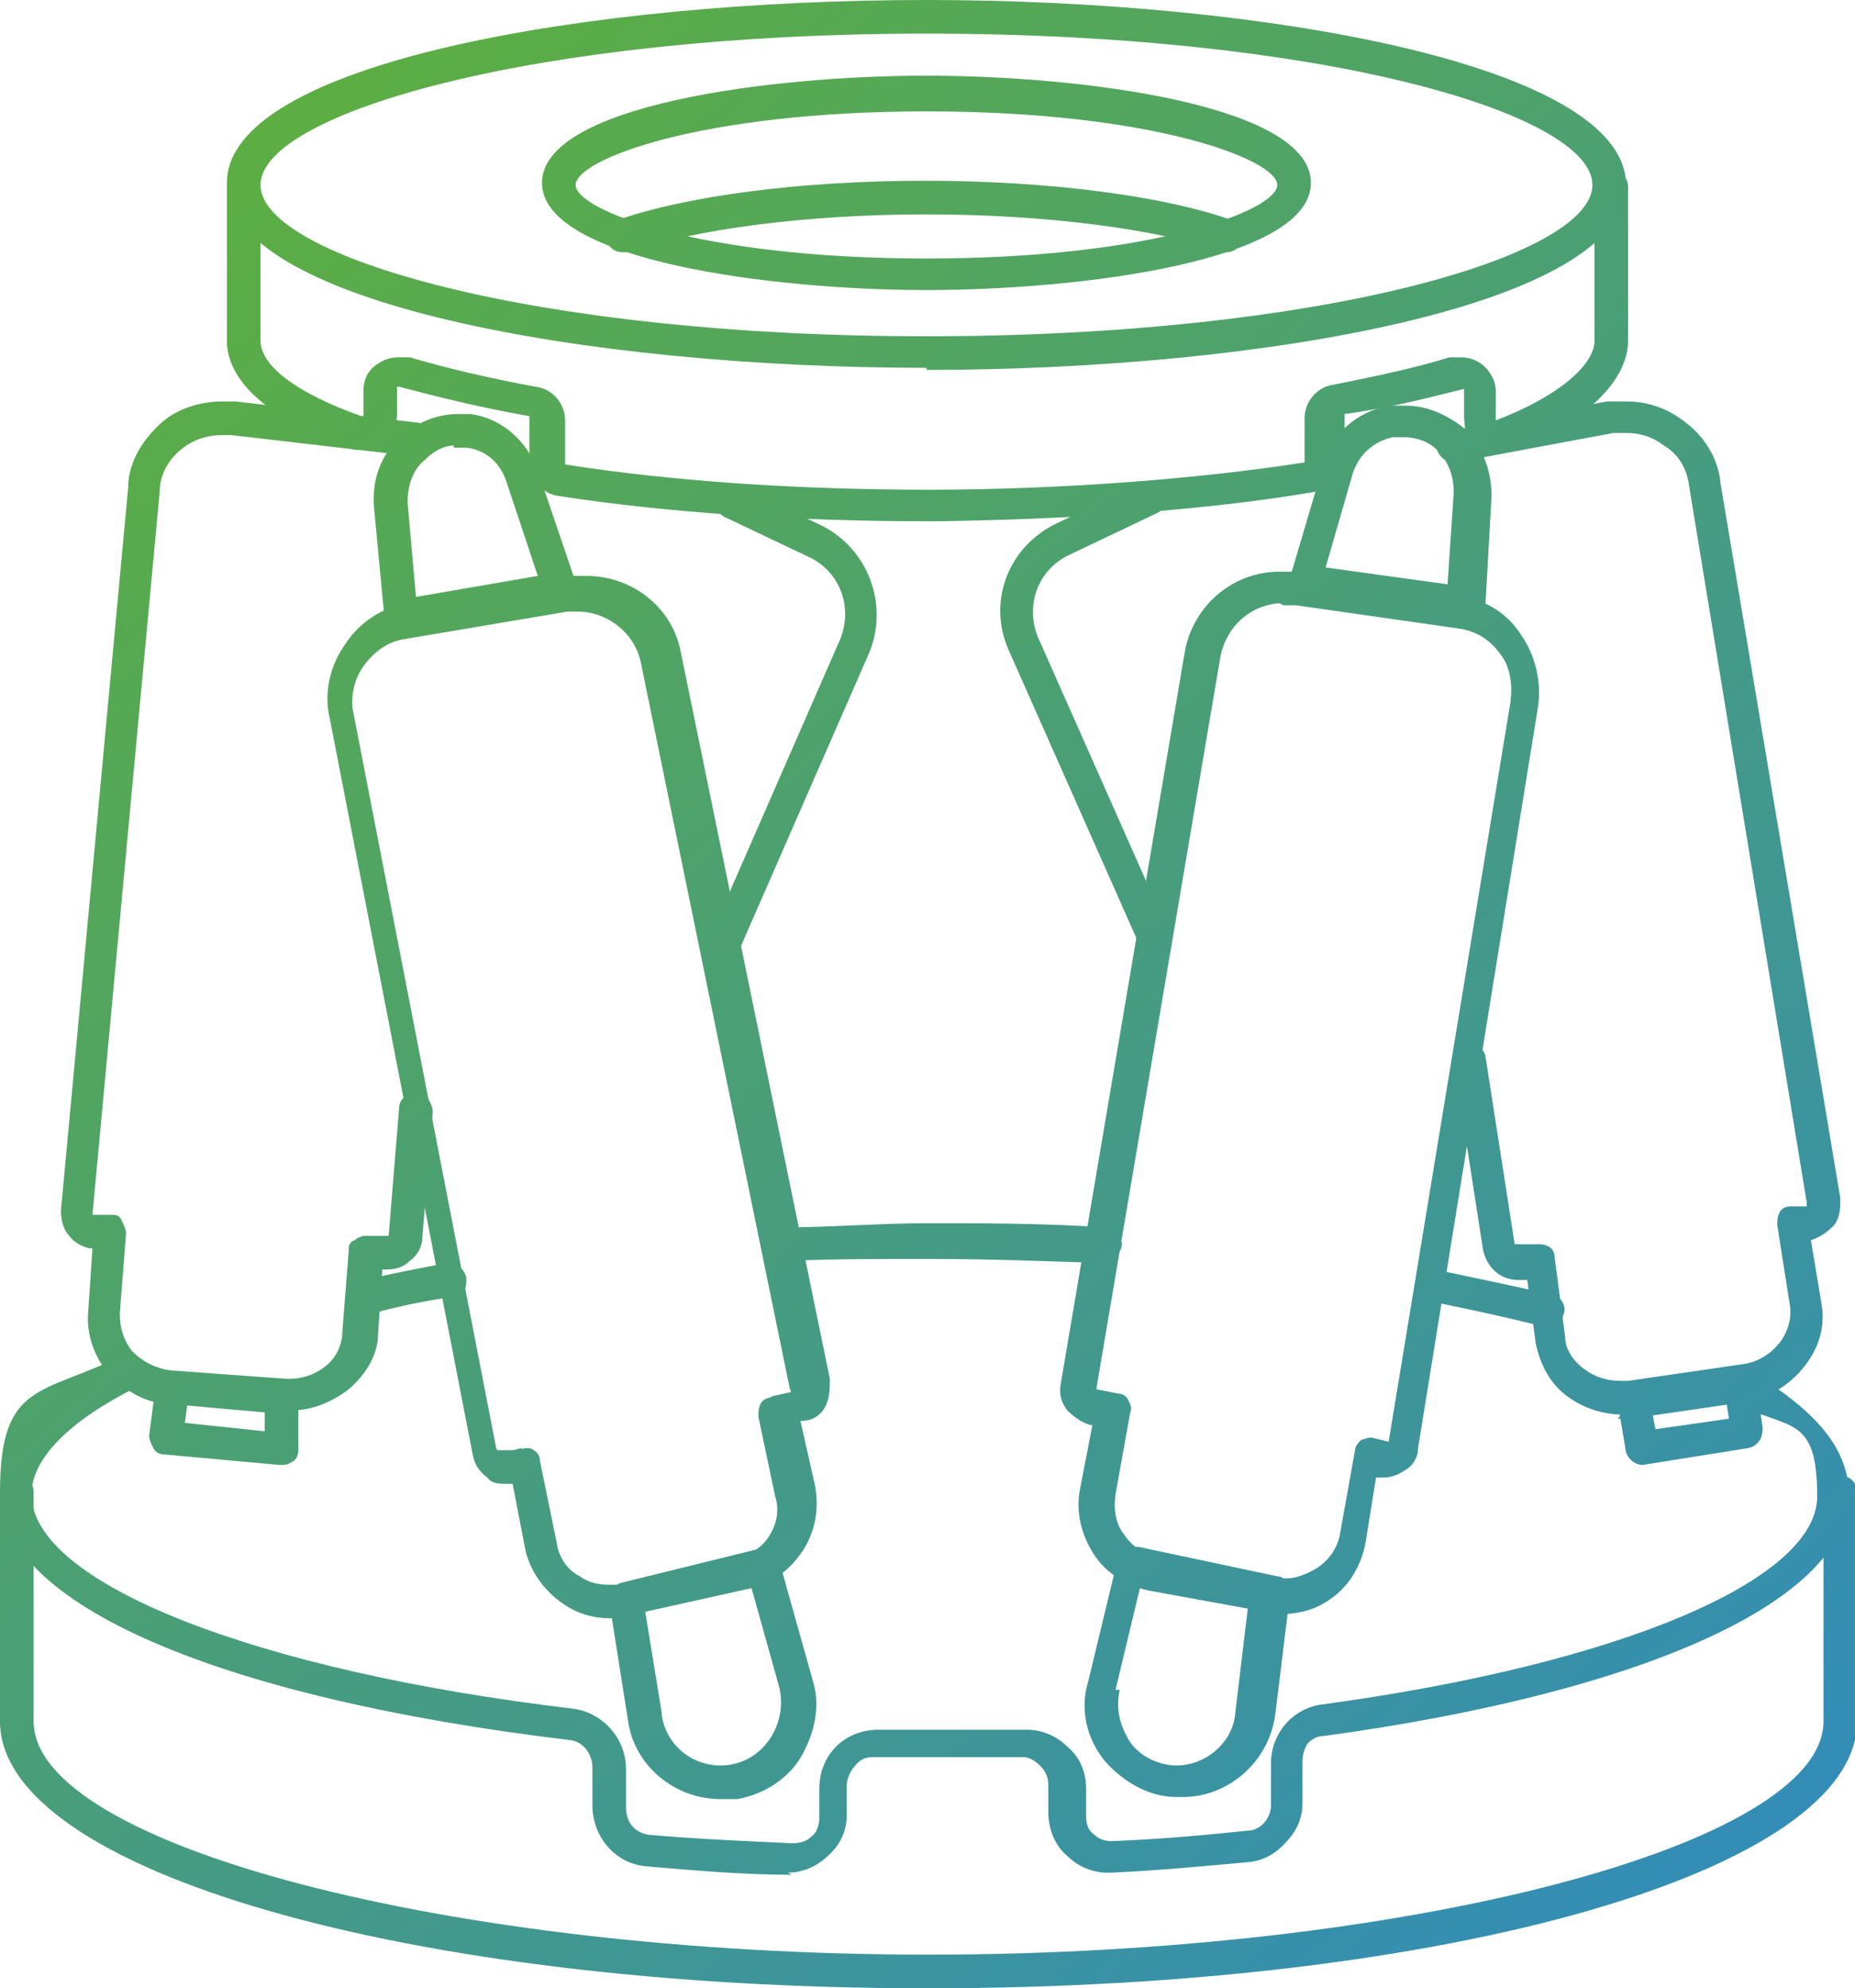 <?xml version="1.0" encoding="UTF-8"?>
<svg xmlns="http://www.w3.org/2000/svg" xmlns:xlink="http://www.w3.org/1999/xlink" version="1.1" viewBox="0 0 88.3 94.6">
  <defs>
    <style>
      .cls-1 {
        fill: url(#linear-gradient-8);
      }

      .cls-2 {
        fill: url(#linear-gradient-7);
      }

      .cls-3 {
        fill: url(#linear-gradient-5);
      }

      .cls-4 {
        fill: url(#linear-gradient-6);
      }

      .cls-5 {
        fill: url(#linear-gradient-9);
      }

      .cls-6 {
        fill: url(#linear-gradient-4);
      }

      .cls-7 {
        fill: url(#linear-gradient-3);
      }

      .cls-8 {
        fill: url(#linear-gradient-2);
      }

      .cls-9 {
        fill: url(#linear-gradient);
      }

      .cls-10 {
        fill: url(#linear-gradient-40);
      }

      .cls-11 {
        fill: url(#linear-gradient-10);
      }

      .cls-12 {
        fill: url(#linear-gradient-11);
      }

      .cls-13 {
        fill: url(#linear-gradient-12);
      }

      .cls-14 {
        fill: url(#linear-gradient-13);
      }

      .cls-15 {
        fill: url(#linear-gradient-19);
      }

      .cls-16 {
        fill: url(#linear-gradient-14);
      }

      .cls-17 {
        fill: url(#linear-gradient-21);
      }

      .cls-18 {
        fill: url(#linear-gradient-20);
      }

      .cls-19 {
        fill: url(#linear-gradient-22);
      }

      .cls-20 {
        fill: url(#linear-gradient-23);
      }

      .cls-21 {
        fill: url(#linear-gradient-28);
      }

      .cls-22 {
        fill: url(#linear-gradient-25);
      }

      .cls-23 {
        fill: url(#linear-gradient-32);
      }

      .cls-24 {
        fill: url(#linear-gradient-31);
      }

      .cls-25 {
        fill: url(#linear-gradient-33);
      }

      .cls-26 {
        fill: url(#linear-gradient-30);
      }

      .cls-27 {
        fill: url(#linear-gradient-15);
      }

      .cls-28 {
        fill: url(#linear-gradient-16);
      }

      .cls-29 {
        fill: url(#linear-gradient-17);
      }

      .cls-30 {
        fill: url(#linear-gradient-18);
      }

      .cls-31 {
        fill: url(#linear-gradient-35);
      }

      .cls-32 {
        fill: url(#linear-gradient-34);
      }

      .cls-33 {
        fill: url(#linear-gradient-36);
      }

      .cls-34 {
        fill: url(#linear-gradient-38);
      }

      .cls-35 {
        fill: url(#linear-gradient-27);
      }

      .cls-36 {
        fill: url(#linear-gradient-24);
      }

      .cls-37 {
        fill: url(#linear-gradient-26);
      }

      .cls-38 {
        fill: url(#linear-gradient-29);
      }

      .cls-39 {
        fill: url(#linear-gradient-37);
      }

      .cls-40 {
        fill: url(#linear-gradient-39);
      }
    </style>
    <linearGradient id="linear-gradient" x1="18.1" y1="102.7" x2="97.1" y2="13.3" gradientTransform="translate(0 95.3) scale(1 -1)" gradientUnits="userSpaceOnUse">
      <stop offset="0" stop-color="#5eaf3d"/>
      <stop offset="1" stop-color="#328cb9"/>
    </linearGradient>
    <linearGradient id="linear-gradient-2" x1="19.2" y1="101.4" x2="95.8" y2="14.9" xlink:href="#linear-gradient"/>
    <linearGradient id="linear-gradient-3" x1="7.6" y1="93.1" x2="86.9" y2="3.4" gradientTransform="translate(0 95.3) scale(1 -1)" gradientUnits="userSpaceOnUse">
      <stop offset="0" stop-color="#5eaf3d"/>
      <stop offset="1" stop-color="#328cb9"/>
    </linearGradient>
    <linearGradient id="linear-gradient-4" x1="8.5" y1="92" x2="85.1" y2="5.4" xlink:href="#linear-gradient-3"/>
    <linearGradient id="linear-gradient-5" x1="24" y1="106.8" x2="102.8" y2="17.7" gradientTransform="translate(0 95.3) scale(1 -1)" gradientUnits="userSpaceOnUse">
      <stop offset="0" stop-color="#5eaf3d"/>
      <stop offset="1" stop-color="#328cb9"/>
    </linearGradient>
    <linearGradient id="linear-gradient-6" x1="24.6" y1="106.2" x2="101.2" y2="19.6" xlink:href="#linear-gradient-5"/>
    <linearGradient id="linear-gradient-7" x1="25.6" y1="107.5" x2="103.1" y2="19.8" gradientTransform="translate(0 95.3) scale(1 -1)" gradientUnits="userSpaceOnUse">
      <stop offset="0" stop-color="#5eaf3d"/>
      <stop offset="1" stop-color="#328cb9"/>
    </linearGradient>
    <linearGradient id="linear-gradient-8" x1="25.8" y1="107.2" x2="102.4" y2="20.7" xlink:href="#linear-gradient-7"/>
    <linearGradient id="linear-gradient-9" x1="-8.6" y1="77.7" x2="68.6" y2="-9.5" gradientTransform="translate(0 95.3) scale(1 -1)" gradientUnits="userSpaceOnUse">
      <stop offset="0" stop-color="#5eaf3d"/>
      <stop offset="1" stop-color="#328cb9"/>
    </linearGradient>
    <linearGradient id="linear-gradient-10" x1="-8.1" y1="77.2" x2="68.4" y2="-9.3" xlink:href="#linear-gradient-9"/>
    <linearGradient id="linear-gradient-11" x1="-5.5" y1="80.5" x2="71.7" y2="-6.9" gradientTransform="translate(0 95.3) scale(1 -1)" gradientUnits="userSpaceOnUse">
      <stop offset="0" stop-color="#5eaf3d"/>
      <stop offset="1" stop-color="#328cb9"/>
    </linearGradient>
    <linearGradient id="linear-gradient-12" x1="-5.1" y1="79.9" x2="71.5" y2="-6.6" xlink:href="#linear-gradient-11"/>
    <linearGradient id="linear-gradient-13" x1="8.5" y1="104.2" x2="93.3" y2="8.3" gradientTransform="translate(0 95.3) scale(1 -1)" gradientUnits="userSpaceOnUse">
      <stop offset="0" stop-color="#5eaf3d"/>
      <stop offset="1" stop-color="#328cb9"/>
    </linearGradient>
    <linearGradient id="linear-gradient-14" x1="14.6" y1="97.3" x2="91.1" y2="10.7" xlink:href="#linear-gradient-13"/>
    <linearGradient id="linear-gradient-15" x1="-1.2" y1="88.1" x2="79.4" y2="-3.1" gradientTransform="translate(0 95.3) scale(1 -1)" gradientUnits="userSpaceOnUse">
      <stop offset="0" stop-color="#5eaf3d"/>
      <stop offset="1" stop-color="#328cb9"/>
    </linearGradient>
    <linearGradient id="linear-gradient-16" x1="1.1" y1="85.4" x2="77.7" y2="-1.1" xlink:href="#linear-gradient-15"/>
    <linearGradient id="linear-gradient-17" x1="-20.6" y1="79.4" x2="70.9" y2="-24.1" gradientTransform="translate(0 95.3) scale(1 -1)" gradientUnits="userSpaceOnUse">
      <stop offset="0" stop-color="#5eaf3d"/>
      <stop offset="1" stop-color="#328cb9"/>
    </linearGradient>
    <linearGradient id="linear-gradient-18" x1="-14" y1="72" x2="62.5" y2="-14.6" xlink:href="#linear-gradient-17"/>
    <linearGradient id="linear-gradient-19" x1="-9.1" y1="77.1" x2="68.6" y2="-10.8" gradientTransform="translate(0 95.3) scale(1 -1)" gradientUnits="userSpaceOnUse">
      <stop offset="0" stop-color="#5eaf3d"/>
      <stop offset="1" stop-color="#328cb9"/>
    </linearGradient>
    <linearGradient id="linear-gradient-20" x1="-8.7" y1="76.7" x2="67.8" y2="-9.9" xlink:href="#linear-gradient-19"/>
    <linearGradient id="linear-gradient-21" x1="-4.9" y1="80.9" x2="72.6" y2="-6.8" gradientTransform="translate(0 95.3) scale(1 -1)" gradientUnits="userSpaceOnUse">
      <stop offset="0" stop-color="#5eaf3d"/>
      <stop offset="1" stop-color="#328cb9"/>
    </linearGradient>
    <linearGradient id="linear-gradient-22" x1="-4.5" y1="80.4" x2="72" y2="-6.1" xlink:href="#linear-gradient-21"/>
    <linearGradient id="linear-gradient-23" x1="26.7" y1="109.4" x2="104.3" y2="21.7" gradientTransform="translate(0 95.3) scale(1 -1)" gradientUnits="userSpaceOnUse">
      <stop offset="0" stop-color="#5eaf3d"/>
      <stop offset="1" stop-color="#328cb9"/>
    </linearGradient>
    <linearGradient id="linear-gradient-24" x1="27.4" y1="108.7" x2="104" y2="22.1" xlink:href="#linear-gradient-23"/>
    <linearGradient id="linear-gradient-25" x1="23.5" y1="105.7" x2="101" y2="18.2" gradientTransform="translate(0 95.3) scale(1 -1)" gradientUnits="userSpaceOnUse">
      <stop offset="0" stop-color="#5eaf3d"/>
      <stop offset="1" stop-color="#328cb9"/>
    </linearGradient>
    <linearGradient id="linear-gradient-26" x1="23.8" y1="105.5" x2="100.3" y2="18.9" xlink:href="#linear-gradient-25"/>
    <linearGradient id="linear-gradient-27" x1="4" y1="89.9" x2="84.8" y2="-1.5" gradientTransform="translate(0 95.3) scale(1 -1)" gradientUnits="userSpaceOnUse">
      <stop offset="0" stop-color="#5eaf3d"/>
      <stop offset="1" stop-color="#328cb9"/>
    </linearGradient>
    <linearGradient id="linear-gradient-28" x1="4.9" y1="88.8" x2="81.5" y2="2.2" xlink:href="#linear-gradient-27"/>
    <linearGradient id="linear-gradient-29" x1="-17.3" y1="74.2" x2="63.2" y2="-16.9" gradientTransform="translate(0 95.3) scale(1 -1)" gradientUnits="userSpaceOnUse">
      <stop offset="0" stop-color="#5eaf3d"/>
      <stop offset="1" stop-color="#328cb9"/>
    </linearGradient>
    <linearGradient id="linear-gradient-30" x1="-14.8" y1="71.3" x2="61.8" y2="-15.2" xlink:href="#linear-gradient-29"/>
    <linearGradient id="linear-gradient-31" x1="13.8" y1="98.1" x2="91.6" y2="10.2" gradientTransform="translate(0 95.3) scale(1 -1)" gradientUnits="userSpaceOnUse">
      <stop offset="0" stop-color="#5eaf3d"/>
      <stop offset="1" stop-color="#328cb9"/>
    </linearGradient>
    <linearGradient id="linear-gradient-32" x1="14.6" y1="97.3" x2="91.1" y2="10.7" xlink:href="#linear-gradient-31"/>
    <linearGradient id="linear-gradient-33" x1="28" y1="113.4" x2="109" y2="21.8" gradientTransform="translate(0 95.3) scale(1 -1)" gradientUnits="userSpaceOnUse">
      <stop offset="0" stop-color="#5eaf3d"/>
      <stop offset="1" stop-color="#328cb9"/>
    </linearGradient>
    <linearGradient id="linear-gradient-34" x1="30.1" y1="111" x2="106.6" y2="24.5" xlink:href="#linear-gradient-33"/>
    <linearGradient id="linear-gradient-35" x1="-5.4" y1="86" x2="75.3" y2="-5.2" gradientTransform="translate(0 95.3) scale(1 -1)" gradientUnits="userSpaceOnUse">
      <stop offset="0" stop-color="#5eaf3d"/>
      <stop offset="1" stop-color="#328cb9"/>
    </linearGradient>
    <linearGradient id="linear-gradient-36" x1="-2.2" y1="82.5" x2="74.3" y2="-4.1" xlink:href="#linear-gradient-35"/>
    <linearGradient id="linear-gradient-37" x1="-25.1" y1="68.2" x2="58.4" y2="-26.2" gradientTransform="translate(0 95.3) scale(1 -1)" gradientUnits="userSpaceOnUse">
      <stop offset="0" stop-color="#5eaf3d"/>
      <stop offset="1" stop-color="#328cb9"/>
    </linearGradient>
    <linearGradient id="linear-gradient-38" x1="-22.1" y1="64.8" x2="54.4" y2="-21.7" xlink:href="#linear-gradient-37"/>
    <linearGradient id="linear-gradient-39" x1="10.7" y1="106.9" x2="95" y2="11.5" gradientTransform="translate(0 95.3) scale(1 -1)" gradientUnits="userSpaceOnUse">
      <stop offset="0" stop-color="#5eaf3d"/>
      <stop offset="1" stop-color="#328cb9"/>
    </linearGradient>
    <linearGradient id="linear-gradient-40" x1="17.1" y1="99.6" x2="93.7" y2="13" xlink:href="#linear-gradient-39"/>
  </defs>
  <!-- Generator: Adobe Illustrator 28.7.1, SVG Export Plug-In . SVG Version: 1.2.0 Build 142)  -->
  <g>
    <g id="Vrstva_2">
      <g id="Vrstva_1-2">
        <g>
          <path class="cls-9" d="M55,45.6c-.3,0-.6-.2-.7-.5l-6.3-14.2c-1-2.3,0-4.9,2.3-6l4.2-2c.1,0,.2,0,.3,0,.3,0,.6.2.7.4.2.4,0,.9-.4,1.1l-4.2,2c-1.5.7-2.1,2.4-1.5,3.9l6.3,14.2c.2.4,0,.9-.4,1,0,0,0,0-.1,0h0s-.2,0-.2,0Z"/>
          <path class="cls-8" d="M55,45.3c-.2,0-.4-.1-.4-.3l-6.3-14.2c-.9-2.1,0-4.6,2.1-5.6l4.2-2c.2-.1.5,0,.7.2.1.2,0,.5-.2.7l-4.2,2c-1.6.8-2.3,2.7-1.6,4.3l6.3,14.2c.1.2,0,.5-.2.6,0,0-.1,0-.2,0h0Z"/>
          <path class="cls-7" d="M34.1,45.8h0c0,0,0,0,0,0-.2,0-.3-.2-.4-.4,0-.2,0-.4,0-.6l6.3-14.4c.6-1.5,0-3.2-1.5-3.9l-4-1.9c-.4-.2-.6-.7-.4-1.1.1-.3.4-.4.7-.4s.2,0,.3,0l4,1.9c2.2,1.1,3.2,3.7,2.3,6l-6.3,14.4c-.1.3-.4.5-.7.5h-.3Z"/>
          <path class="cls-6" d="M34.4,45.4c0,0-.1,0-.2,0-.2-.1-.4-.4-.2-.6l6.3-14.4c.7-1.6,0-3.5-1.6-4.3l-4-1.9c-.2-.1-.3-.4-.2-.7s.4-.3.7-.2l4,1.9c2.1,1,3,3.5,2.1,5.6l-6.3,14.4c0,.2-.3.3-.4.3h0Z"/>
          <path class="cls-3" d="M58.6,12c0,0-.2,0-.3,0-3.2-1.1-8.5-1.8-14.2-1.8s-11,.7-14.2,1.8c0,0-.2,0-.3,0-.3,0-.6-.2-.7-.5,0-.2,0-.4,0-.6,0-.2.2-.3.4-.4,3.4-1.2,8.9-1.9,14.7-1.9s11.4.7,14.7,1.9c.2,0,.4.2.4.4,0,.2.1.4,0,.6-.1.3-.4.5-.7.5h0Z"/>
          <path class="cls-4" d="M58.6,11.7c0,0-.1,0-.2,0-3.2-1.2-8.6-1.8-14.3-1.8s-11.1.7-14.3,1.8c-.3,0-.5,0-.6-.3s0-.5.3-.6c3.3-1.2,8.8-1.9,14.6-1.9s11.3.7,14.6,1.9c.3,0,.4.4.3.6,0,.2-.3.3-.5.3h0Z"/>
          <path class="cls-2" d="M44.1,17.5c-16.2,0-33.3-3.1-33.3-8.8S28,0,44.1,0s33.3,3.1,33.3,8.8-17.2,8.8-33.3,8.8ZM44.1,1.6c-18.7,0-31.7,3.8-31.7,7.2s13,7.2,31.7,7.2,31.7-3.8,31.7-7.2S62.9,1.6,44.1,1.6ZM44.1,13.8c-7.3,0-18.3-1.4-18.3-5.1s10.9-5.1,18.3-5.1,18.3,1.4,18.3,5.1-10.9,5.1-18.3,5.1ZM44.1,5.3c-10.8,0-16.7,2.3-16.7,3.5s5.9,3.5,16.7,3.5,16.7-2.3,16.7-3.5-5.9-3.5-16.7-3.5Z"/>
          <path class="cls-1" d="M44.1,17.2c-16.2,0-33-3.2-33-8.5S27.9.3,44.1.3s33,3.2,33,8.5-16.8,8.5-33,8.5ZM44.1,1.3C25,1.3,12.1,5.2,12.1,8.8s12.9,7.5,32,7.5,32-3.9,32-7.5S63.3,1.3,44.1,1.3ZM44.1,13.5c-8.7,0-18-1.7-18-4.8s9.3-4.8,18-4.8,18,1.7,18,4.8-9.3,4.8-18,4.8ZM44.1,5c-10.5,0-17,2.2-17,3.8s6.5,3.8,17,3.8,17-2.2,17-3.8-6.5-3.8-17-3.8Z"/>
          <path class="cls-5" d="M44.1,94.6C19.4,94.6,0,89,0,81.9v-10.9c0-.4.4-.8.8-.8s.8.3.8.8v10.9c0,5.9,19.9,11.1,42.6,11.1s42.6-5.2,42.6-11.1v-10.9c0-.4.4-.8.8-.8s.8.3.8.8v10.9c0,7.1-19.4,12.7-44.2,12.7h0Z"/>
          <path class="cls-11" d="M44.1,94.3c-24.6,0-43.9-5.5-43.9-12.4v-10.9c0-.3.2-.5.5-.5s.5.2.5.5v10.9c0,6.2,19.6,11.4,42.9,11.4s42.9-5.2,42.9-11.4v-10.9c0-.3.2-.5.5-.5s.5.2.5.5v10.9c0,7-19.3,12.4-43.9,12.4h0Z"/>
          <path class="cls-12" d="M37.7,89.2h0s0,0,0,0c-2.3,0-4.6-.2-6.9-.4-1.5-.1-2.6-1.4-2.6-2.9v-1.8c0-.6-.4-1.2-1-1.3C10.4,80.8,0,76.3,0,71s2-4.6,5.8-6.5c.1,0,.2,0,.3,0,.3,0,.6.2.7.4.2.4,0,.9-.3,1.1-3.2,1.6-5,3.4-5,5.1,0,4.2,10.6,8.4,25.8,10.2,1.4.2,2.5,1.4,2.5,2.9v1.8c0,.7.4,1.2,1.1,1.3,2.3.2,4.6.3,6.8.4h0c.4,0,.7-.1.9-.3.3-.2.4-.6.4-.9v-1.4c0-.8.3-1.5.8-2,.5-.5,1.2-.8,2-.8.7,0,1.4,0,2.1,0,1.6,0,3.3,0,4.9,0h.1c.7,0,1.4.3,1.9.8.6.5.9,1.2.9,2v1.3c0,.4.1.7.4.9.2.2.5.3.8.3,2.5-.1,4.6-.3,6.5-.5.6,0,1.1-.6,1.1-1.2v-2c0-1.4,1-2.6,2.4-2.8,14.1-1.9,23.6-5.9,23.6-9.9s-1.4-3.1-4-4.5c-.2,0-.3-.3-.4-.5,0-.2,0-.4,0-.6.1-.3.4-.4.7-.4s.3,0,.4,0c3.2,1.8,4.8,3.8,4.8,5.9,0,5-9.6,9.4-25,11.5-.6,0-1.1.6-1.1,1.2v2c0,1.4-1.1,2.7-2.5,2.8-2.2.2-4.3.4-6.5.5h-.2c-.7,0-1.4-.3-1.9-.8-.6-.5-.9-1.3-.9-2.1v-1.3c0-.3-.1-.6-.4-.9-.2-.2-.5-.4-.8-.4-1.7,0-3.4,0-5,0s-1.4,0-2.1,0h0c-.4,0-.7.1-.9.4-.2.2-.4.5-.4.9v1.4c0,.8-.3,1.5-.9,2-.5.5-1.2.8-1.9.8h0Z"/>
          <path class="cls-13" d="M37.8,88.9h-.1c-2.3,0-4.6-.2-6.9-.4-1.3-.1-2.3-1.3-2.3-2.6v-1.8c0-.8-.5-1.5-1.3-1.6-16.6-1.9-26.9-6.3-26.9-11.5s1.9-4.3,5.7-6.2c.2-.1.5,0,.7.2.1.2,0,.5-.2.7-3.3,1.7-5.1,3.5-5.1,5.3,0,4.5,10.5,8.7,26.1,10.5,1.3.1,2.3,1.3,2.2,2.6v1.8c0,.8.5,1.5,1.3,1.6,2.2.2,4.5.3,6.8.4.4,0,.8-.1,1.1-.4.3-.3.5-.7.5-1.1v-1.4c0-.7.3-1.3.7-1.8.5-.5,1.1-.7,1.8-.7,2.3,0,4.7,0,7,0,.7,0,1.4.2,1.8.7.5.5.8,1.1.8,1.8v1.3c0,.4.2.8.5,1.1.3.3.7.4,1.1.4,2.2-.1,4.3-.3,6.4-.5.8,0,1.4-.7,1.4-1.5v-2c0-1.3.9-2.3,2.2-2.5,14.5-2,23.9-6,23.9-10.2s-1.4-3.3-4.1-4.8c-.2-.1-.3-.4-.2-.7s.4-.3.7-.2c3.1,1.7,4.6,3.6,4.6,5.7,0,4.9-9.5,9.2-24.7,11.2-.8,0-1.3.8-1.3,1.5v2c0,1.3-1,2.4-2.2,2.5-2.1.2-4.3.4-6.5.5-.7,0-1.4-.2-1.9-.7-.5-.5-.8-1.2-.8-1.8v-1.3c0-.4-.2-.8-.5-1.1-.3-.3-.7-.5-1.1-.4-2.3,0-4.7,0-7.1,0-.4,0-.8.1-1.1.4-.3.3-.5.7-.5,1.1v1.4c0,.7-.3,1.3-.8,1.8-.5.5-1.1.7-1.7.7h0Z"/>
          <path class="cls-14" d="M73.7,63.1c0,0-.2,0-.3,0-1.6-.4-3.4-.8-5.4-1.2-.2,0-.4-.2-.5-.3s-.2-.4-.1-.6c0-.4.4-.6.8-.6h.1c1.9.4,3.8.8,5.6,1.2.2,0,.4.2.5.4.1.2.1.4,0,.6,0,.3-.3.5-.6.6h0s-.2,0-.2,0Z"/>
          <path class="cls-16" d="M73.7,62.8s0,0-.1,0c-1.7-.4-3.5-.8-5.5-1.2-.3,0-.4-.3-.4-.6,0-.3.3-.4.6-.4,2,.4,3.8.8,5.6,1.2.3,0,.4.3.4.6,0,.2-.3.4-.5.4h0Z"/>
          <path class="cls-27" d="M52.5,60.1c-2.7-.1-5.5-.2-8.3-.2s-4.6,0-6.9.1h0c-.5,0-.8-.3-.8-.8,0-.4.3-.8.7-.8,2.3,0,4.6-.2,7-.2s5.7,0,8.4.2c.4,0,.8.4.8.8,0,.4-.4.7-.8.8h0Z"/>
          <path class="cls-28" d="M52.5,59.8h0c-5-.3-10.3-.3-15.2,0-.3,0-.5-.2-.5-.5,0-.3.2-.5.5-.5,5-.2,10.3-.2,15.3,0,.3,0,.5.2.5.5,0,.3-.2.5-.5.5h0Z"/>
          <path class="cls-29" d="M17.5,62.4c-.4,0-.7-.3-.8-.6,0-.2,0-.4.1-.6.1-.2.3-.3.5-.3,1.4-.3,2.8-.6,4-.8h.1c.4,0,.7.3.8.7,0,.2,0,.4-.1.6-.1.2-.3.3-.5.3-1.5.2-2.8.5-3.9.8h-.2Z"/>
          <path class="cls-30" d="M17.5,62.1c-.2,0-.4-.2-.5-.4,0-.3.1-.5.4-.6,1.3-.3,2.6-.5,4-.8.3,0,.5.1.6.4,0,.3-.1.5-.4.6-1.4.2-2.7.5-4,.8,0,0,0,0,0,0Z"/>
          <path class="cls-15" d="M13.7,67.3h0s-5.6-.5-5.6-.5c-1.1,0-2.1-.6-2.9-1.4-.7-.8-1.1-1.9-1-3l.2-3c-.4,0-.9-.3-1.1-.6-.3-.3-.4-.8-.4-1.2l3.2-34.4c0-1.2.7-2.3,1.6-3.1.8-.7,1.9-1,2.9-1s.4,0,.6,0l8.6,1c.2,0,.4.1.5.3.1.2.2.4.2.6,0,.4-.4.7-.8.7h-.1s-8.6-1-8.6-1c-.1,0-.3,0-.4,0-.7,0-1.4.2-2,.7-.6.5-1,1.2-1,2l-3.2,34.4c0,0,0,0,.1,0,0,0,.8,0,.8,0,.2,0,.4,0,.5.3.1.2.2.4.2.6l-.3,3.8c0,.7.2,1.3.6,1.8.5.5,1.1.8,1.8.9l5.5.4c0,0,.1,0,.2,0,.6,0,1.2-.2,1.7-.6.5-.4.8-1,.8-1.7l.3-3.8c0-.2,0-.4.3-.5.1-.1.3-.2.5-.2h1c0,0,0,0,.1,0l.5-6.1c0-.4.4-.7.8-.7.3,0,.5.1.6.3.1.2.2.4.2.6l-.5,6c0,.4-.2.8-.6,1.1-.3.3-.7.4-1.1.4s-.2,0-.2,0l-.2,3c0,1.1-.6,2-1.4,2.7-.8.6-1.7,1-2.7,1h-.3Z"/>
          <path class="cls-18" d="M14,67c-.1,0-.2,0-.3,0l-5.5-.4c-1,0-2-.5-2.7-1.3-.7-.8-1-1.8-.9-2.8l.3-3.3h-.3c-.4,0-.7-.2-1-.5-.2-.3-.4-.6-.3-1l3.2-34.4c0-1.1.6-2.1,1.5-2.9.9-.7,2.1-1.1,3.3-.9l8.6,1c.3,0,.5.3.4.5s-.3.5-.5.4l-8.6-1c-.9-.1-1.8.1-2.6.7-.7.6-1.1,1.3-1.2,2.2l-3.2,34.4c0,0,0,.2,0,.3,0,0,.2.1.3.1h.8c.1,0,.2.1.3.2s.1.2.1.4l-.3,3.8c0,.7.2,1.5.7,2,.5.6,1.2.9,2,1l5.5.4c.8,0,1.6-.2,2.1-.7.6-.5.9-1.1.9-1.9l.3-3.8c0-.1,0-.2.2-.3s.2-.1.4-.1h.9c.1,0,.2,0,.3,0,0,0,.1-.2.1-.3l.5-6c0-.3.3-.5.5-.4.3,0,.5.3.4.5l-.5,6c0,.4-.2.7-.5.9-.3.2-.7.4-1,.3h-.4s-.2,3.3-.2,3.3c0,1-.5,1.9-1.3,2.5-.7.6-1.6.9-2.5.9h0Z"/>
          <path class="cls-17" d="M29.1,77c-.8,0-1.6-.2-2.3-.7-.9-.6-1.6-1.6-1.8-2.6l-.6-3.1c-.1,0-.2,0-.3,0-.3,0-.7,0-.9-.3-.4-.3-.6-.6-.7-1.1l-6.8-35c-.3-1.2,0-2.5.7-3.5.7-1.1,1.8-1.8,3-2l7.7-1.3c.3,0,.5,0,.8,0,2.2,0,4.1,1.5,4.5,3.6l7.1,34.6c0,.4,0,.9-.2,1.3-.2.4-.6.7-1.1.7h-.1s.7,3.1.7,3.1c.2,1.1,0,2.2-.6,3.1-.6.9-1.5,1.6-2.6,1.8l-5.4,1.2c-.2,0-.4,0-.6,0h0s-.3,0-.3,0ZM25,68.9c.2,0,.3,0,.4.1.2.1.3.3.3.5l.8,3.9c.1.7.5,1.3,1.1,1.6.4.3.9.4,1.4.4s.4,0,.6,0l5.4-1.2c.7-.2,1.3-.6,1.6-1.1.4-.6.5-1.3.3-1.9l-.8-3.8c0-.2,0-.4.1-.6.1-.2.3-.3.5-.3l.9-.2c0,0,.1-.1,0-.2l-7.1-34.6c-.3-1.4-1.6-2.4-3-2.4s-.4,0-.5,0l-7.7,1.3c-.8.1-1.5.6-2,1.3-.5.7-.6,1.5-.5,2.3l6.8,35h.1c0,0,.8,0,.8,0h0s.1,0,.1,0Z"/>
          <path class="cls-19" d="M29.1,76.7c-.7,0-1.5-.2-2.1-.6-.9-.6-1.5-1.4-1.7-2.5l-.7-3.4h-.3c-.4.1-.7,0-1.1-.1s-.5-.5-.6-.9l-6.8-35c-.2-1.2,0-2.3.7-3.3.7-1,1.7-1.6,2.9-1.8l7.7-1.3c2.3-.4,4.5,1.1,5,3.3l7.1,34.6c0,.4,0,.7-.2,1.1-.2.3-.5.5-.9.6h-.4c0,0,.7,3.4.7,3.4.2,1,0,2-.5,2.9-.6.9-1.4,1.5-2.4,1.7l-5.4,1.2c-.3,0-.6,0-.8,0h0ZM25,69.2c0,0,.2,0,.3,0,.1,0,.2.2.2.3l.8,3.8c.2.8.6,1.4,1.3,1.8s1.4.6,2.2.4l5.4-1.2c.8-.2,1.4-.6,1.8-1.3.4-.6.6-1.4.4-2.2l-.8-3.8c0-.1,0-.3,0-.4s.2-.2.3-.2l.9-.2c.1,0,.2,0,.3-.2s0-.2,0-.3l-7.1-34.6c-.4-1.7-2.1-2.9-3.8-2.6l-7.7,1.3h0c-.9.2-1.7.7-2.2,1.4-.5.8-.7,1.7-.5,2.6l6.8,35c0,0,0,.2.2.3,0,0,.2,0,.3,0l.7-.2s0,0,0,0h0ZM19.4,29.6h0Z"/>
          <path class="cls-20" d="M77.2,67.3c-.9,0-1.8-.3-2.5-.8-.9-.6-1.4-1.6-1.6-2.6l-.4-3h-.1c0,0-.2,0-.3,0-.4,0-.7-.1-1-.3-.4-.3-.6-.7-.7-1.1l-1.4-9c0-.4.2-.8.6-.9h.1c.4,0,.7.3.8.6l1.4,9h.1c0,0,.9,0,.9,0h.1c.2,0,.3,0,.5.1.2.1.3.3.3.5l.5,3.8c0,.6.4,1.2,1,1.6.4.3,1,.5,1.6.5s.3,0,.4,0l5.5-.8c.7-.1,1.3-.5,1.7-1,.4-.5.6-1.2.5-1.8l-.6-3.8c0-.2,0-.4.1-.6.1-.2.3-.3.5-.3h.8c0-.1,0-.1,0-.2l-5.6-34.1c-.1-.8-.5-1.5-1.2-1.9-.5-.4-1.1-.6-1.8-.6s-.4,0-.6,0l-7.5,1.4h-.1c-.4,0-.7-.3-.8-.6,0-.2,0-.4.1-.6.1-.2.3-.3.5-.3l7.5-1.4c.3,0,.6,0,.9,0,1,0,1.9.3,2.7.9,1,.7,1.7,1.8,1.8,3l5.7,34c0,.5,0,.9-.3,1.3-.3.3-.7.6-1.1.7l.5,3c.2,1.1-.1,2.1-.8,3-.7.9-1.7,1.5-2.8,1.7l-5.5.8c-.2,0-.3,0-.5,0h-.1Z"/>
          <path class="cls-36" d="M77.2,67c-.8,0-1.6-.3-2.3-.8-.8-.6-1.3-1.5-1.5-2.4l-.5-3.3h-.4c-.4.1-.8,0-1.1-.2-.3-.2-.5-.5-.5-.9l-1.4-9c0-.3.1-.5.4-.6.3,0,.5.1.6.4l1.4,9c0,.1,0,.2.1.3,0,0,.2,0,.3,0h.9c.1-.2.3-.1.4,0s.2.2.2.3l.5,3.8c0,.7.5,1.4,1.1,1.8.6.5,1.4.6,2.2.5l5.5-.8c.8-.1,1.5-.5,1.9-1.2.4-.6.6-1.3.5-2l-.6-3.8c0-.1,0-.3,0-.4,0-.1.2-.2.3-.2h.8c.1-.1.2-.2.3-.3,0,0,0-.2,0-.3l-5.7-34c-.1-.9-.6-1.6-1.3-2.1-.8-.5-1.7-.7-2.6-.5l-7.5,1.4c-.3,0-.5-.1-.6-.4,0-.3.1-.5.4-.6l7.5-1.4c1.2-.2,2.4,0,3.4.7.9.7,1.6,1.6,1.7,2.8l5.7,34c0,.4,0,.7-.3,1-.2.3-.6.5-.9.5h-.3s.5,3.3.5,3.3c.1,1,0,2-.7,2.8-.6.8-1.5,1.4-2.6,1.6l-5.5.8c-.2,0-.4,0-.6,0h0Z"/>
          <path class="cls-22" d="M44.1,24.8c-6.2,0-12.3-.4-17.5-1.2-.8-.1-1.4-.8-1.4-1.7v-2.1s0,0,0,0c-2.3-.4-4.3-.9-6.2-1.4h-.1v1.3c0,.5-.3,1.1-.7,1.4-.3.2-.6.3-1,.3s-.4,0-.6-.1c-3.9-1.4-5.8-3.2-5.8-5.1v-7.3c0-.4.4-.8.8-.8s.8.3.8.8v7.3c0,1.2,1.7,2.5,4.8,3.6.1,0,.1,0,.1,0v-1.2c0-.5.2-1,.7-1.3.3-.2.6-.3,1-.3s.3,0,.5,0c1.7.5,3.8,1,6,1.4.8.1,1.4.8,1.4,1.6v2.1h0s0,0,0,0c5.1.8,11.1,1.2,17.3,1.2s12.8-.5,17.9-1.3c0,0,0,0,0,0v-2.1c0-.8.6-1.5,1.4-1.6,2-.4,3.9-.8,5.5-1.3.2,0,.3,0,.5,0,.4,0,.7.1,1,.3.4.3.7.8.7,1.3v1.4h0s0,0,0,0c2.9-1.1,4.7-2.6,4.7-3.8v-7.3c0-.4.4-.8.8-.8s.8.3.8.8v7.3c0,1.9-2,3.9-5.6,5.3-.2,0-.4.1-.6.1-.3,0-.7,0-.9-.3-.5-.3-.7-.8-.7-1.4v-1.4h0c-1.6.4-3.5.9-5.7,1.2,0,0,0,0,0,0v2.1c0,.8-.6,1.5-1.4,1.6-5.3.9-11.5,1.3-17.9,1.4h-.3Z"/>
          <path class="cls-37" d="M44.1,24.5c-6.2,0-12.2-.4-17.5-1.2-.7-.1-1.2-.7-1.2-1.4v-2.1c0-.2-.1-.3-.3-.4-2.3-.4-4.3-.9-6.1-1.4-.2,0-.3,0-.3,0,0,0-.2.2-.2.3v1.2c0,.4-.2.9-.6,1.1-.4.3-.8.3-1.3.2-3.7-1.4-5.6-3-5.6-4.8v-7.3c0-.3.2-.5.5-.5s.5.2.5.5v7.3c0,1.3,1.8,2.7,5,3.9.1,0,.3,0,.4,0,0,0,.2-.1.2-.3v-1.2c0-.4.2-.8.5-1.1.3-.3.8-.3,1.2-.2,1.8.5,3.8,1,6,1.4.7.1,1.1.7,1.1,1.4v2.1c0,.2.1.4.3.4,5.2.8,11.2,1.2,17.3,1.2s12.7-.5,18-1.3c.2,0,.3-.2.3-.4v-2.1c0-.7.5-1.2,1.1-1.4,2-.4,3.9-.8,5.5-1.3.4-.1.9,0,1.2.2.3.3.5.7.5,1.1v1.4c0,.2.1.3.2.3,0,0,.2.1.4,0,3-1.2,4.8-2.7,4.8-4.1v-7.3c0-.3.2-.5.5-.5s.5.2.5.5v7.3c0,1.8-2,3.6-5.4,5-.4.2-.9.1-1.3-.1s-.6-.7-.6-1.1v-1.4c0-.1,0-.2-.2-.3,0,0-.2-.1-.3,0-1.7.5-3.5.9-5.6,1.3-.2,0-.3.2-.3.4v2.1c0,.7-.5,1.2-1.1,1.4-5.4.9-11.7,1.4-18.2,1.4h0Z"/>
          <path class="cls-35" d="M19.1,30.1c-.2,0-.3,0-.5-.1-.2-.1-.3-.3-.3-.6l-.5-5.3c-.1-1.2.3-2.5,1.3-3.3.7-.7,1.7-1.1,2.7-1.1s.4,0,.6,0c1.5.2,2.7,1.3,3.2,2.7l1.8,5.3c0,.2,0,.5,0,.7-.1.2-.3.3-.5.4l-7.4,1.3h0s-.3,0-.3,0ZM21.6,21.2c-.5,0-1,.3-1.4.7-.6.5-.8,1.3-.8,2l.4,4.5,5.8-1-1.5-4.5c-.3-.9-1-1.5-1.9-1.6-.1,0-.3,0-.4,0h-.2Z"/>
          <path class="cls-21" d="M19.1,29.8c-.1,0-.2,0-.3,0-.1,0-.2-.2-.2-.3l-.5-5.3c-.1-1.2.3-2.3,1.2-3.1.8-.8,2-1.1,3.1-1,1.4.2,2.5,1.2,3,2.5l1.8,5.3c0,.1,0,.3,0,.4,0,.1-.2.2-.3.2l-7.6,1.3h0ZM21.8,20.9c-.7,0-1.4.3-1.9.7-.6.6-.9,1.4-.9,2.3l.4,4.8,6.5-1.1-1.6-4.8c-.3-1-1.2-1.7-2.2-1.8-.1,0-.3,0-.4,0h0Z"/>
          <path class="cls-38" d="M34.3,85.6c-2.2,0-4.1-1.6-4.4-3.7l-.9-5.7c0-.4.2-.8.6-.9l6.5-1.6c0,0,.1,0,.2,0,.4,0,.7.2.8.6l1.6,5.7c.4,1.3,0,2.7-.7,3.8-.7,1-1.8,1.6-2.9,1.8h0s-.7,0-.7,0ZM31.5,81.6c.2,1.4,1.4,2.4,2.8,2.4,1,0,1.8-.5,2.3-1.2.5-.7.7-1.6.5-2.5l-1.4-5-5,1.3.8,4.9Z"/>
          <path class="cls-26" d="M34.3,85.3c-2,0-3.8-1.5-4.1-3.5l-.9-5.7c0-.2.1-.5.4-.6l6.5-1.6c.3,0,.5,0,.6.3l1.6,5.7c.3,1.2,0,2.5-.7,3.6-.8,1-1.9,1.6-3.2,1.7h-.1,0ZM30.3,76.5l.8,5.2c.2,1.6,1.6,2.7,3.2,2.7,1,0,1.9-.5,2.5-1.3s.8-1.8.5-2.7l-1.4-5.3-5.6,1.4h0Z"/>
          <path class="cls-24" d="M61.1,76.7c-.3,0-.5,0-.8,0l-5.5-1c-1.1-.2-2.1-.8-2.7-1.7-.6-.9-.9-2-.7-3.1l.6-3.1h-.1c-.4-.1-.8-.4-1.1-.7-.3-.4-.4-.8-.3-1.3l5.9-34.8c.4-2.2,2.3-3.8,4.5-3.8s.4,0,.7,0l7.7,1.1c1.3.2,2.4.8,3.1,1.9.7,1,1,2.3.8,3.5l-5.7,35.2c0,.5-.3.9-.7,1.1-.3.2-.6.3-1,.3s-.2,0-.3,0l-.5,3.1c-.2,1.1-.8,2.1-1.7,2.7-.7.5-1.5.7-2.4.7ZM60.9,28.7c-1.4.1-2.5,1.1-2.8,2.5l-5.9,34.8c0,0,0,0,0,.1l1,.2c.2,0,.4.1.5.3.1.2.2.4.1.6l-.7,3.9c-.1.7,0,1.4.4,1.9.4.6,1,1,1.7,1.1l5.5,1c.2,0,.3,0,.5,0,.5,0,1-.2,1.5-.5.6-.4,1-1,1.1-1.7l.7-3.9c0-.2.2-.4.3-.5.1,0,.3-.1.4-.1h.1s.8.2.8.2h0s0,0,0,0l5.8-35.2c.1-.8,0-1.7-.5-2.3-.5-.7-1.2-1.1-2-1.2l-7.7-1.1c-.1,0-.3,0-.4,0h-.2Z"/>
          <path class="cls-23" d="M61.1,76.4c-.2,0-.5,0-.7,0l-5.5-1c-1-.2-1.9-.8-2.5-1.6-.6-.9-.8-1.9-.6-2.9l.6-3.4h-.4c-.4-.1-.7-.4-.9-.7-.2-.3-.3-.7-.2-1.1l5.9-34.8c.4-2.3,2.6-3.8,4.9-3.5l7.7,1.1h0c1.2.2,2.2.8,2.9,1.7s1,2.1.8,3.3l-5.7,35.2c0,.4-.3.7-.6.9-.3.2-.7.3-1.1.2h-.3s-.6,3.3-.6,3.3c-.2,1-.7,1.9-1.6,2.5-.7.5-1.4.7-2.2.7h0ZM61.1,28.4c-1.6,0-3,1.1-3.3,2.7l-5.9,34.8c0,.1,0,.2,0,.3,0,0,.2.2.3.2l.9.2c.1,0,.2,0,.3.2s0,.2,0,.4l-.7,3.9c-.1.8,0,1.5.5,2.2s1.1,1.1,1.9,1.2l5.5,1c.8.1,1.5,0,2.2-.5s1.1-1.1,1.2-1.9l.7-3.9c0-.1,0-.2.2-.3.1,0,.2,0,.4,0h.8c.1.2.2.1.3,0,0,0,.2-.2.2-.3l5.7-35.2c.2-.9,0-1.8-.6-2.6-.5-.7-1.3-1.2-2.2-1.4l-7.7-1.1c-.2,0-.3,0-.5,0h0Z"/>
          <path class="cls-25" d="M69.6,29.6l-7.6-1.1c-.2,0-.4-.2-.6-.3-.1-.2-.2-.4,0-.7l1.6-5.4c.4-1.5,1.6-2.5,3.1-2.8.3,0,.5,0,.8,0,1,0,1.9.4,2.7,1,.9.8,1.4,2,1.4,3.3l-.3,5.3c0,.2-.1.4-.3.6-.1.1-.3.2-.5.2h0ZM68.9,27.9l.3-4.5c0-.8-.3-1.5-.8-2-.4-.4-1-.6-1.6-.6s-.3,0-.5,0c-.9.2-1.6.8-1.9,1.7l-1.3,4.5,5.8.8Z"/>
          <path class="cls-32" d="M69.6,29.3h0l-7.6-1.1c-.1,0-.3,0-.3-.2,0-.1,0-.3,0-.4l1.6-5.4c.4-1.4,1.5-2.3,2.9-2.6,1.1-.2,2.3,0,3.2.9.9.8,1.3,1.9,1.3,3l-.3,5.3c0,.1,0,.3-.2.3,0,0-.2.1-.3.1ZM62.7,27.3l6.5.9.3-4.8c0-.9-.3-1.7-.9-2.2-.6-.6-1.5-.8-2.3-.6-1,.2-1.8.9-2.1,1.9l-1.4,4.8h0Z"/>
          <path class="cls-31" d="M56,85.5h0c-1.3,0-2.5-.7-3.4-1.7-.9-1.1-1.2-2.5-.8-3.8l1.4-5.8c0-.4.4-.6.8-.6h.2s6.6,1.4,6.6,1.4c.4,0,.7.5.6.9l-.7,5.7c-.3,2.2-2.2,3.9-4.4,3.9h-.1ZM53.3,80.4c-.2.9,0,1.7.5,2.5.5.7,1.4,1.1,2.2,1.1,1.4,0,2.7-1.1,2.8-2.5l.6-5-5.1-1.1-1.2,5Z"/>
          <path class="cls-33" d="M56.1,85.2c-1.3,0-2.5-.6-3.3-1.6-.8-1-1.1-2.3-.8-3.5l1.4-5.8c0-.3.3-.4.6-.4l6.5,1.4c.2,0,.4.3.4.5l-.7,5.7c-.3,2.1-2,3.6-4.1,3.6h0ZM54.3,75l-1.3,5.3c-.2,1,0,1.9.6,2.7.6.8,1.5,1.2,2.5,1.2h0c1.6,0,2.9-1.2,3.1-2.8l.7-5.2-5.6-1.2h0Z"/>
          <path class="cls-39" d="M13.3,69.7h0s-5.5-.5-5.5-.5c-.2,0-.4-.1-.5-.3-.1-.2-.2-.4-.2-.6l.3-2.3c0-.4.4-.7.8-.7h.1c.4,0,.7.5.7.9l-.2,1.5,3.8.4v-1.6c0-.4.4-.8.8-.8s.8.3.8.8v2.4c0,.2,0,.4-.2.6-.2.1-.3.2-.5.2h-.1Z"/>
          <path class="cls-34" d="M13.4,69.4h0l-5.5-.5c-.1,0-.3,0-.3-.2,0-.1-.1-.2,0-.4l.3-2.3c0-.3.3-.5.6-.4.3,0,.5.3.4.6l-.2,1.8,4.5.4v-1.9c0-.3.2-.5.5-.5s.5.2.5.5v2.4c0,.1,0,.3-.2.4,0,0-.2.1-.3.1h0Z"/>
          <path class="cls-40" d="M78.2,69.7c-.4,0-.7-.3-.8-.6l-.4-2.4c0-.4.2-.8.6-.9h.1c.4,0,.7.3.8.6l.3,1.6,3.5-.5-.2-1.3c0-.4.2-.8.7-.9h0c.4,0,.7.3.8.7l.3,2c0,.4-.2.8-.7.9l-5,.8h0s-.1,0-.1,0Z"/>
          <path class="cls-10" d="M78.2,69.4c-.2,0-.4-.2-.5-.4l-.4-2.4c0-.3.1-.5.4-.6.3,0,.5.1.6.4l.4,1.9,4.1-.6-.2-1.6c0-.3.2-.5.4-.6.3,0,.5.2.6.4l.3,2c0,.3-.1.5-.4.5l-5,.8h0Z"/>
        </g>
      </g>
    </g>
  </g>
</svg>